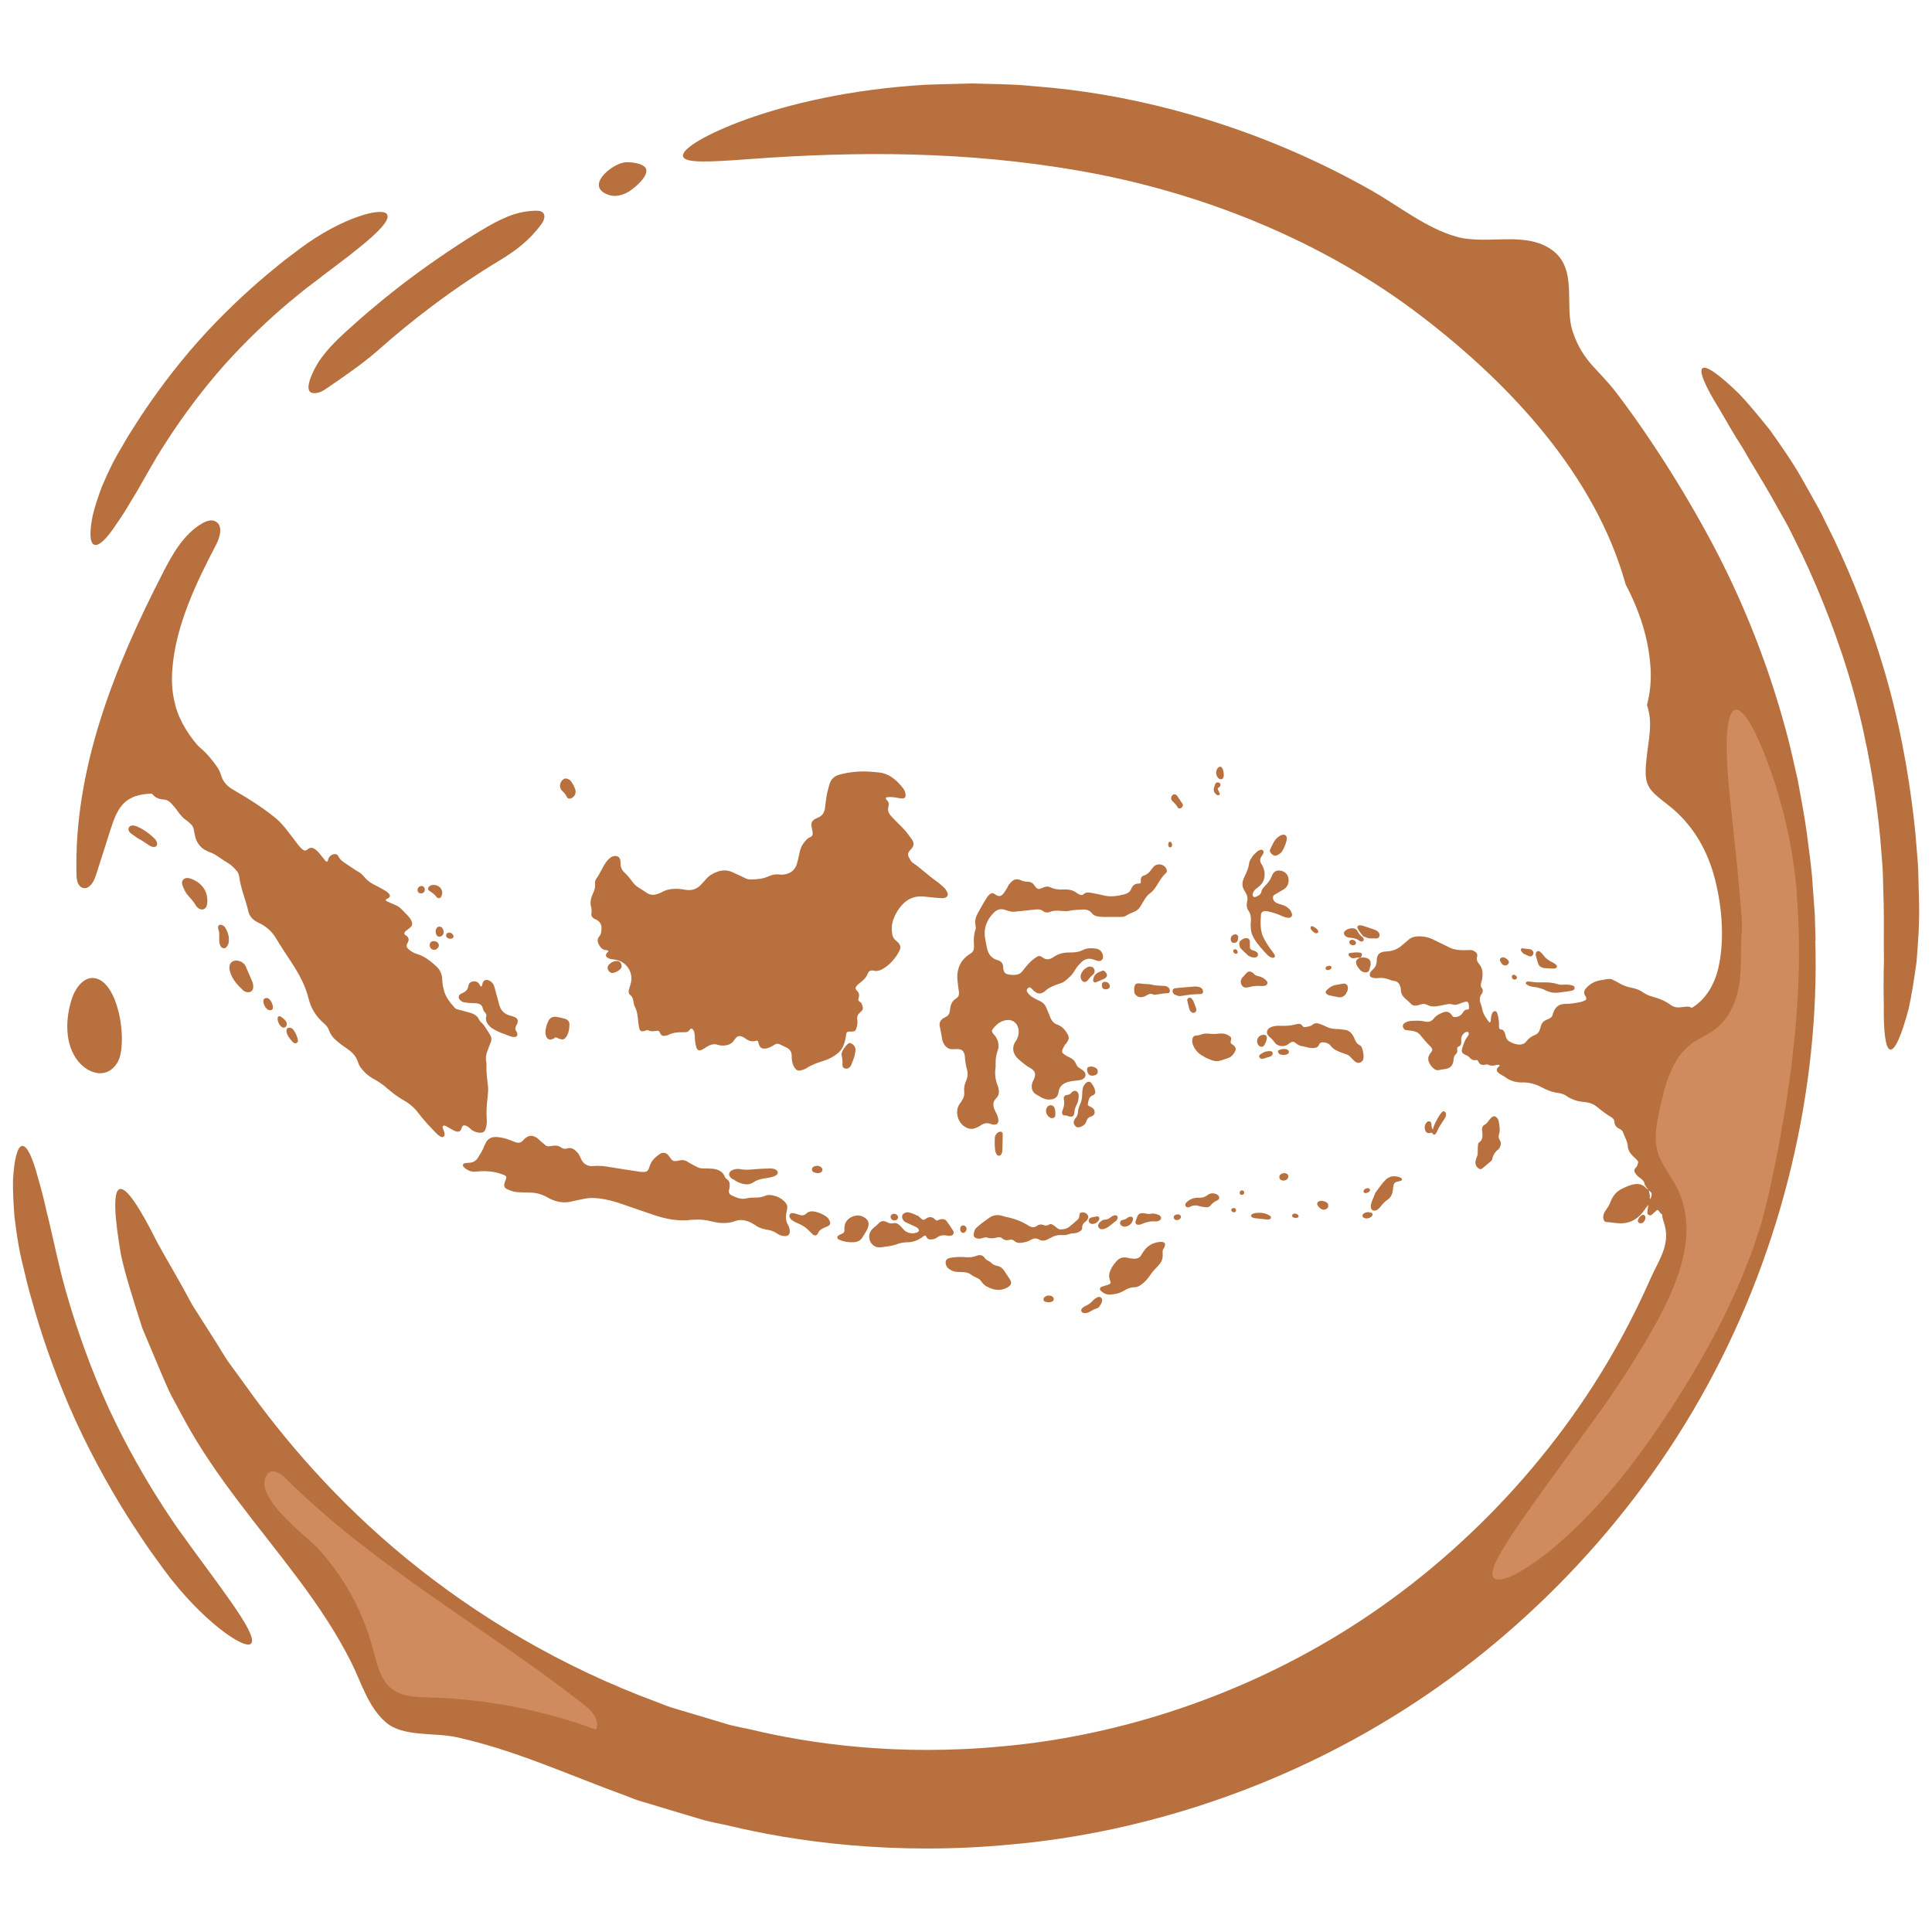 <?xml version="1.0" encoding="UTF-8"?><svg id="Layer_1" xmlns="http://www.w3.org/2000/svg" viewBox="0 0 150 150"><defs><style>.cls-1{fill:#b8703e;}.cls-2{fill:#cf8b5d;}</style></defs><path class="cls-1" d="m47.2,73.82c-.04-.06-.1-.05-.15-.05-.27-.02-.42-.19-.54-.41-.13-.22-.16-.46.02-.66.16-.19.16-.41.17-.63.02-.29-.13-.5-.37-.65-.05-.03-.1-.04-.15-.07-.2-.09-.3-.25-.26-.47.03-.17.01-.33-.03-.49-.1-.35,0-.69.14-1.01.12-.24.2-.48.17-.76-.02-.14.02-.29.1-.4.29-.4.46-.86.74-1.26.09-.13.19-.24.31-.34.11-.09.24-.15.38-.16.22-.02.38.1.43.31.02.09.02.19.02.29,0,.27.1.49.29.67.23.21.42.44.6.69.15.21.32.38.54.51.2.12.4.25.6.39.25.17.52.19.8.1.12-.04.24-.08.35-.14.47-.28.98-.3,1.5-.25.14.01.27.04.41.06.46.07.85-.07,1.17-.42.12-.13.25-.26.36-.4.24-.28.55-.47.9-.59.4-.14.79-.14,1.18.04.33.16.66.3.98.46.13.07.26.1.4.1.49,0,.97-.04,1.43-.25.27-.12.56-.18.86-.13.14.02.28,0,.41-.02.45-.09.75-.34.9-.78.08-.25.14-.51.19-.77.06-.33.16-.65.38-.92.13-.16.26-.33.46-.41.2-.08.23-.22.2-.4-.02-.12-.05-.25-.07-.37-.06-.36,0-.5.33-.68.04-.02.07-.04.11-.05.39-.14.56-.43.6-.82.02-.24.06-.47.09-.7.05-.36.14-.71.24-1.06.12-.41.37-.67.79-.78.86-.23,1.73-.29,2.61-.21.1,0,.19.03.29.03.92.04,1.53.59,2.06,1.27.1.13.15.3.17.46.02.21-.07.31-.29.3-.14,0-.28-.04-.41-.06-.23-.04-.47-.06-.71-.04-.05,0-.12.02-.12.09,0,.04.02.09.04.11.18.14.22.33.16.53-.1.33.04.57.25.79.27.28.54.56.82.83.27.27.49.57.71.87.03.04.06.09.09.14.13.26.1.43-.09.65-.32.34-.33.44-.1.83.06.11.13.21.24.28.64.43,1.18.98,1.81,1.41.21.14.39.32.57.48.13.11.21.26.28.41.07.18,0,.33-.19.39-.12.04-.25.04-.37.03-.39-.04-.78-.06-1.16-.11-.86-.12-1.52.21-2.02.9-.17.24-.31.49-.42.77-.17.41-.2.83-.12,1.27.04.18.11.34.27.46.06.04.11.09.16.14.21.21.25.41.11.68-.31.59-.74,1.08-1.32,1.41-.22.12-.45.17-.68.11-.24-.06-.39.06-.46.25-.11.31-.34.5-.58.69-.08.06-.16.12-.22.19-.16.18-.18.26-.02.43.15.15.2.34.13.54-.05.13-.06.23.09.32.13.07.17.22.21.35.05.14.03.27-.09.38-.03.03-.06.06-.09.08-.18.16-.27.33-.23.59.04.22,0,.44-.07.66-.06.19-.14.25-.33.25-.01,0-.03,0-.04,0-.39,0-.4,0-.45.4-.04.25-.1.49-.2.72-.09.23-.23.4-.42.56-.36.3-.77.5-1.22.63-.42.13-.81.28-1.18.51-.15.1-.32.16-.5.2-.19.04-.32-.02-.43-.18-.12-.16-.19-.34-.22-.54-.02-.14-.04-.28-.03-.42,0-.32-.16-.52-.43-.65-.18-.08-.35-.16-.53-.25-.11-.05-.22-.04-.32.01-.1.06-.19.11-.29.17-.12.07-.25.12-.39.15-.37.06-.53-.05-.62-.42,0-.03,0-.06-.02-.08-.02-.07-.06-.12-.15-.1-.32.11-.6.02-.86-.18-.01,0-.02-.02-.03-.02-.39-.25-.58-.22-.83.16-.16.24-.38.36-.65.4-.21.03-.42.03-.62-.04-.32-.11-.6,0-.87.16-.12.07-.23.16-.36.22-.23.11-.37.04-.44-.2-.07-.23-.1-.46-.11-.7,0-.14-.02-.28-.04-.41-.01-.1-.05-.19-.12-.26-.07-.08-.14-.09-.21-.02-.03.03-.05.07-.08.1-.08.1-.18.13-.3.13-.06,0-.11,0-.17,0-.39,0-.78.02-1.14.21-.06.03-.13.05-.2.06-.23.05-.36,0-.46-.24-.05-.12-.1-.15-.21-.14-.23.03-.47.08-.7-.04-.08-.04-.16.01-.24.04-.3.11-.42,0-.47-.29-.04-.23-.07-.47-.09-.7-.03-.31-.08-.6-.23-.88-.06-.12-.09-.26-.11-.4-.03-.2-.08-.38-.25-.51-.13-.1-.14-.24-.11-.38.04-.15.09-.29.13-.44.29-.89-.31-1.82-1.24-1.93-.17-.02-.33-.03-.48-.11-.22-.12-.24-.23-.09-.43.03-.04.1-.05.1-.12Z"/><path class="cls-1" d="m10.28,57.04c.2.13.4.25.62.35.52.23,1.05.25,1.6.15.14-.02.27-.05.41-.08.21-.04.41-.02.61.08.21.11.44.18.68.12.53-.13.97.08,1.35.4.51.43.94.95,1.32,1.5.15.21.24.44.31.68.14.43.41.75.79.99.42.25.84.5,1.25.75.77.48,1.52.99,2.22,1.57.32.27.59.59.85.92.28.35.54.71.81,1.06.13.17.26.32.43.45.1.07.2.08.31,0,.03-.03.06-.06.1-.08.15-.11.31-.1.47,0,.22.13.37.33.53.53.11.14.22.28.34.42.07.08.16.06.18-.05.03-.17.11-.31.26-.4.24-.14.45-.13.57.11.13.26.34.39.56.54.34.22.66.46,1.01.66.2.11.34.28.49.45.24.28.55.46.88.62.24.12.46.25.69.38.07.04.14.09.2.15.23.21.21.34-.08.48-.04.02-.09.04-.09.07,0,.06.05.1.1.12.2.09.4.19.61.27.22.08.39.21.54.37.14.15.3.29.44.45.12.13.24.27.31.44.09.23.07.36-.12.52-.09.08-.2.15-.3.23-.06.04-.11.09-.12.16-.02.07-.02.13.06.18q.39.21.19.58c-.14.25-.12.36.09.54.17.15.36.26.58.33.6.18,1.09.55,1.54.97.29.27.45.6.46.99.01.28.05.55.12.83.14.56.48.99.86,1.41.08.09.19.11.3.14.29.08.59.15.89.24.3.09.56.23.7.54.03.06.07.13.12.17.31.26.47.62.69.94.15.21.19.42.08.67-.09.22-.17.44-.25.66-.1.27-.15.53-.09.82.02.07.03.14.02.21-.02.54.04,1.08.11,1.62.04.3.01.61-.02.92-.07.57-.11,1.14-.07,1.71.02.24,0,.47-.07.7-.08.29-.22.38-.53.35-.27-.03-.51-.13-.7-.33-.11-.11-.23-.2-.39-.23-.11-.02-.19.01-.23.12-.05.13-.07.28-.21.34-.16.07-.3-.02-.44-.08-.11-.05-.22-.12-.33-.18-.1-.05-.19-.11-.29-.16-.06-.03-.14-.05-.2,0-.06.05-.04.12-.01.19.04.1.08.21.11.31.02.08.03.16,0,.25-.04.09-.15.15-.24.1-.17-.08-.31-.2-.43-.33-.46-.48-.93-.96-1.33-1.5-.3-.41-.67-.73-1.12-.99-.47-.27-.91-.59-1.32-.95-.33-.3-.71-.55-1.1-.76-.34-.18-.61-.43-.85-.72-.14-.16-.25-.34-.31-.54-.14-.45-.43-.77-.81-1.03-.32-.22-.64-.44-.93-.71-.24-.21-.41-.45-.52-.75-.07-.22-.21-.38-.38-.53-.6-.51-1.01-1.15-1.2-1.92-.25-1.04-.76-1.94-1.33-2.82-.41-.63-.83-1.25-1.22-1.9-.33-.55-.79-.93-1.36-1.19-.39-.18-.68-.47-.77-.88-.21-.91-.59-1.77-.71-2.7-.03-.19-.1-.35-.23-.48-.18-.2-.36-.39-.59-.53-.31-.19-.61-.39-.91-.6-.23-.16-.5-.25-.75-.36-.49-.22-.8-.59-.93-1.11-.04-.16-.07-.33-.1-.49-.03-.2-.1-.37-.26-.51-.1-.08-.18-.18-.28-.24-.3-.2-.52-.46-.72-.74-.15-.22-.32-.42-.5-.61-.17-.18-.37-.3-.62-.31-.48-.02-.8-.27-1.04-.66-.32-.53-.75-.96-1.23-1.35-.65-.54-1.17-1.19-1.61-1.9-.1-.15-.17-.32-.22-.5-.16-.62.22-1.05.86-.98.18.02.35.07.51.17.12.07.23.15.35.23Z"/><path class="cls-1" d="m127.97,92.45c.02-.12-.08-.17-.13-.25-.04-.09-.14-.16-.15-.25-.03-.25-.2-.38-.38-.51-.15-.1-.28-.23-.37-.39-.08-.14-.07-.25.04-.37.06-.06.11-.11.14-.2.1-.29.11-.28-.11-.5-.07-.07-.14-.13-.21-.2-.23-.22-.4-.48-.42-.79-.03-.4-.25-.73-.38-1.1-.05-.13-.16-.2-.27-.25-.23-.11-.38-.27-.39-.54,0-.15-.09-.26-.21-.34-.41-.25-.78-.52-1.15-.83-.26-.22-.6-.34-.96-.37-.35-.03-.69-.09-1.01-.25-.11-.06-.23-.1-.33-.18-.21-.15-.44-.24-.69-.27-.48-.06-.91-.23-1.33-.46-.41-.22-.85-.34-1.32-.36-.07,0-.14,0-.21,0-.47,0-.9-.13-1.28-.42-.1-.08-.22-.12-.32-.19-.08-.05-.17-.11-.23-.17-.11-.11-.12-.25-.02-.37.04-.05.1-.09.15-.14,0,0,.01-.03,0-.04-.02-.02-.04-.04-.06-.04-.08,0-.17,0-.25.03-.19.05-.39.06-.57-.03-.08-.04-.16-.03-.24-.01-.24.06-.44,0-.54-.26-.03-.07-.09-.11-.17-.1-.22.05-.38-.05-.51-.2-.09-.1-.19-.15-.31-.2-.27-.11-.34-.26-.25-.53.1-.29.18-.59.37-.84.02-.03.05-.07.07-.1.05-.08.1-.17.04-.27-.04-.07-.21-.06-.31.03-.14.12-.25.27-.25.46,0,.1,0,.19,0,.29,0,.13-.04.25-.18.3-.13.05-.16.14-.13.26.03.15-.02.28-.13.37-.12.1-.13.23-.15.37-.04.52-.26.73-.79.78-.1.01-.19.02-.29.05-.21.06-.38-.02-.53-.16-.12-.12-.22-.25-.29-.41-.11-.22-.09-.43.03-.64.04-.07.1-.13.15-.2.08-.1.08-.2,0-.31-.02-.03-.05-.07-.08-.1-.29-.28-.55-.59-.8-.9-.16-.2-.41-.29-.66-.32-.14-.02-.28-.03-.41-.05-.16-.02-.24-.13-.27-.28-.03-.12.05-.24.21-.32.15-.08.32-.11.48-.12.33-.02.67-.03,1,.05.29.07.52,0,.71-.23.2-.25.47-.39.76-.49.24-.08.44-.03.6.17.07.09.11.21.24.21.2,0,.39-.06.54-.2.04-.04.07-.08.1-.13.09-.16.2-.27.39-.26.06,0,.1-.04.1-.11,0-.04,0-.08,0-.13-.03-.39-.1-.43-.47-.31-.12.04-.24.09-.35.13-.15.05-.3.08-.45.03-.2-.07-.38-.03-.58.01-.2.04-.41.09-.61.12-.25.04-.5.04-.73-.08-.21-.11-.42-.12-.65-.03-.08.03-.16.05-.24.06-.16.02-.31,0-.42-.13-.14-.15-.31-.28-.46-.42-.19-.17-.32-.39-.33-.65,0-.07,0-.14-.02-.21-.08-.25-.19-.46-.49-.5-.14-.01-.27-.06-.4-.11-.28-.11-.56-.15-.86-.11-.17.02-.33,0-.49-.05-.13-.05-.18-.18-.14-.31.04-.11.11-.2.19-.27.23-.19.34-.45.34-.74,0-.45.21-.68.74-.7.47-.02.87-.16,1.22-.48.17-.15.35-.28.51-.43.17-.16.38-.23.6-.25.45-.04.89.03,1.3.23.44.22.87.43,1.31.64.36.17.75.2,1.14.19.14,0,.28-.01.42-.01.11,0,.22.02.32.08.17.1.29.22.23.44-.06.21.01.39.14.54.33.38.32.81.24,1.26-.02.08-.05.16-.07.24-.03.14-.04.27.06.4.11.14.09.3,0,.43-.21.26-.19.54-.07.83.04.1.07.21.09.32.06.4.29.72.52,1.03.02.03.06.07.1.04.03-.02.04-.07.05-.1.01-.11.01-.22.03-.33.02-.09.05-.19.09-.28.04-.09.11-.17.23-.15.1.01.13.1.16.17.07.24.12.49.13.74,0,.1,0,.2,0,.29,0,.1.04.21.16.22.17.01.23.13.29.26.02.04.03.08.04.12.04.21.1.41.29.53.25.16.53.26.83.26.2,0,.38-.07.51-.24.17-.23.39-.39.66-.5.21-.08.34-.23.4-.45.02-.07.05-.13.06-.2.06-.27.22-.44.47-.54.08-.03.15-.07.23-.11.12-.06.2-.15.23-.28.01-.04.02-.08.03-.12.18-.5.46-.72,1-.72.38,0,.75-.06,1.12-.14.12-.03.24-.07.35-.12.11-.05.13-.13.09-.24-.01-.04-.03-.08-.05-.11-.19-.26-.08-.48.11-.67.25-.26.55-.43.89-.52.26-.06.52-.09.78-.13.13-.02.25,0,.36.07.16.08.33.16.48.25.3.18.63.3.97.36.33.06.64.18.92.38.23.16.49.26.76.33.33.1.67.2.97.38.11.06.22.12.32.2.23.19.49.26.78.23.15-.01.3-.03.46-.05.17-.02.34,0,.47.11.16.13.34.17.55.13.24-.04.47,0,.67.16.09.08.2.1.31.11.08,0,.16.04.25.04.26,0,.42.23.42.48,0,.14.02.28.02.42.02,1.85.08,3.7.03,5.56-.02.6-.04,1.2-.06,1.8,0,.22-.01.45,0,.67.05,1.55.01,3.09,0,4.64,0,.74.01,1.48.06,2.21.03.53.04,1.06.05,1.59,0,.1,0,.2,0,.29-.02.24-.22.36-.45.28-.16-.06-.29-.17-.39-.3-.25-.33-.53-.64-.84-.93-.11-.1-.19-.24-.27-.37-.12-.19-.26-.35-.45-.49-.3-.21-.37-.34-.45-.73-.06.04-.12.08-.17.12-.11.1-.24.14-.38.13-.33-.04-.63,0-.94.13-.28.12-.34.09-.54-.2-.05-.08-.11-.08-.17-.03-.12.1-.22.21-.34.31-.06.06-.14.09-.23.06-.11-.04-.15-.13-.14-.23.01-.18.05-.35.08-.58-.23.27-.38.54-.59.76-.43.45-.94.68-1.56.68-.36,0-.72-.08-1.08-.1-.15,0-.23-.1-.26-.23-.05-.2,0-.39.1-.56.07-.12.15-.23.23-.35.11-.16.19-.34.26-.52.17-.42.45-.73.86-.93.25-.12.5-.24.77-.31.42-.11.8-.07,1.11.28.05.06.13.1.2.15.02.12.03.25.07.36.03.11-.05.23.05.33.15-.41.14-.45-.12-.69Z"/><path class="cls-1" d="m82.73,81.04c-.07.13-.16.26-.22.4-.09.21-.06.3.13.43.11.08.23.15.36.21.26.11.45.27.55.54.06.15.17.25.3.33.11.07.22.13.3.22.21.2.16.49-.1.62-.14.07-.29.09-.44.1-.24.02-.47.05-.7.12-.39.11-.67.34-.72.77-.06.45-.35.59-.77.59-.2,0-.38-.07-.56-.16-.13-.07-.26-.16-.4-.23-.29-.17-.38-.42-.35-.74.02-.17.1-.32.17-.47.17-.39.09-.64-.28-.84-.35-.19-.64-.45-.93-.7-.08-.07-.16-.16-.22-.25-.22-.33-.25-.67-.06-1.03.04-.07.09-.14.13-.21.1-.17.16-.36.17-.55.04-.6-.38-1.22-1.23-.92-.32.12-.57.34-.77.61-.11.15-.1.21.02.37.04.06.1.1.14.16.26.36.36.77.2,1.19-.13.35-.16.7-.15,1.07,0,.06,0,.11,0,.17-.08.51-.03,1,.17,1.47.03.06.04.13.05.2.07.27.04.54-.16.74-.32.31-.27.64-.1.99.04.09.08.18.13.26.06.13.1.26.12.4.04.31-.11.45-.41.41-.07-.01-.14-.03-.2-.05-.27-.11-.51-.05-.75.11-.12.09-.27.15-.41.21-.28.12-.55.07-.8-.08-.65-.38-.8-1.32-.43-1.79.05-.07.09-.14.14-.21.16-.22.24-.46.21-.74-.03-.3.03-.59.15-.85.13-.3.15-.59.06-.9-.08-.28-.12-.57-.15-.86,0-.07-.01-.14-.02-.21-.06-.35-.24-.5-.61-.49-.1,0-.19,0-.29.01-.41.02-.64-.22-.79-.56-.02-.05-.04-.1-.05-.16-.06-.36-.12-.71-.2-1.07-.06-.27.07-.49.31-.63.06-.04.12-.06.18-.1.17-.09.27-.23.29-.43.01-.08.03-.16.04-.25.04-.3.16-.56.43-.72.21-.12.27-.31.24-.54-.02-.17-.05-.33-.07-.5-.02-.21-.05-.42-.06-.62,0-.8.33-1.42,1.02-1.84.19-.11.27-.27.28-.47,0-.06,0-.11,0-.17-.03-.42-.02-.83.12-1.24.04-.11.01-.22,0-.33-.07-.33.01-.64.17-.92.19-.35.39-.7.6-1.05.09-.15.18-.31.33-.42.16-.12.22-.13.38-.03.13.08.24.19.42.15.18-.04.27-.18.36-.32.09-.14.19-.28.26-.43.06-.13.15-.23.25-.33.21-.21.44-.27.72-.15.18.08.37.13.57.13.23,0,.39.1.52.29.21.31.3.33.67.16.19-.09.37-.11.56-.02.32.15.67.19,1.02.17.39-.02.75.04,1.06.29.05.04.12.08.18.1.11.04.22.07.31-.02.2-.19.44-.14.67-.1.3.06.6.12.9.19.55.14,1.08.05,1.61-.09.23-.06.43-.17.53-.42.1-.25.27-.41.57-.41.17,0,.19-.03.17-.21-.02-.21.05-.36.25-.42.24-.07.41-.24.55-.43.05-.07.1-.13.15-.2.28-.34.79-.3,1.02.08.08.14.08.28-.03.38-.33.29-.52.68-.76,1.04-.13.2-.28.39-.47.52-.19.14-.31.31-.43.5-.1.17-.2.33-.3.5-.12.21-.3.36-.53.45-.18.07-.36.14-.53.25-.14.1-.31.13-.48.13-.46,0-.92,0-1.38,0-.14,0-.28-.02-.41-.04-.17-.03-.32-.09-.43-.23-.2-.26-.47-.33-.78-.3-.32.02-.64.02-.96.09-.22.05-.44.03-.67.01-.29-.02-.58-.04-.86.08-.19.08-.39.05-.55-.07-.17-.13-.35-.14-.55-.12-.54.06-1.08.12-1.62.17-.15.02-.31,0-.45-.04-.11-.03-.21-.06-.32-.1-.36-.12-.65-.02-.9.25-.56.58-.79,1.26-.63,2.07.05.22.08.44.13.66.1.45.34.79.81.92.29.08.45.26.45.58,0,.06,0,.11.02.17.04.2.14.32.35.36.21.04.41.06.62.03.21-.03.38-.11.52-.3.26-.35.53-.68.88-.94.08-.06.16-.12.24-.17.1-.06.21-.06.32,0,.02.01.05.02.07.04.29.25.59.2.88,0,.39-.28.84-.37,1.31-.36.34,0,.66-.03.97-.19.32-.16.67-.16,1.02-.11.32.04.55.31.55.64,0,.22-.16.36-.39.32-.09-.02-.19-.05-.28-.09-.37-.14-.69-.12-1,.18-.2.2-.39.39-.52.64-.2.36-.51.62-.83.87-.12.09-.27.13-.42.18-.39.13-.76.27-1.06.56-.05.05-.11.08-.17.11-.19.1-.37.1-.55-.02-.13-.08-.24-.18-.34-.3-.06-.07-.13-.11-.22-.06-.1.06-.17.19-.13.28.02.06.06.12.11.18.16.2.38.33.6.44.1.05.2.09.3.14.25.12.42.31.52.57.08.22.19.43.27.66.1.29.27.5.58.61.31.11.54.34.71.62.21.33.21.47-.01.79-.02.03-.05.07-.07.1,0,0,0,0-.01,0Z"/><path class="cls-1" d="m41.73,88.37c.05.05.15.15.26.24.11.1.23.2.35.3.1.08.22.11.35.08.11-.02.22-.03.33-.04.2-.02.39.02.55.14.13.1.28.13.44.08.39-.13.63.1.86.36.06.07.1.17.15.25.03.05.05.1.07.15.19.45.52.65,1.02.6.47-.05.94.03,1.41.11.73.12,1.46.23,2.19.34.04,0,.08.01.12.01.34,0,.47.02.6-.42.13-.44.44-.74.81-.98.25-.17.54-.08.71.18.27.4.33.43.78.33.25-.06.46-.03.67.11.23.15.48.27.73.4.16.09.34.11.53.11.22,0,.45,0,.67.02.42.05.78.2.95.63.03.08.08.14.16.19.21.13.23.34.21.55,0,.11-.04.22-.06.33-.02.15.04.28.18.35.38.18.75.36,1.2.25.23-.06.47-.06.71-.06.25,0,.5-.04.73-.14.18-.08.35-.07.53-.04.4.07.74.24,1.01.53.13.14.2.3.17.49-.02.12-.04.25-.07.37-.06.31-.04.61.12.89.09.16.15.33.15.52,0,.26-.14.38-.4.37-.21,0-.41-.08-.59-.2-.26-.18-.54-.27-.85-.31-.32-.05-.62-.17-.88-.36-.16-.11-.33-.2-.52-.27-.33-.12-.66-.15-.98-.03-.63.23-1.26.18-1.89.02-.44-.11-.88-.16-1.32-.12-.11,0-.22,0-.33.02-.93.1-1.83-.07-2.71-.36-.85-.28-1.68-.58-2.53-.87-.61-.21-1.22-.38-1.86-.45-.36-.04-.72-.05-1.08.03-.31.07-.63.12-.94.2-.61.16-1.19.07-1.74-.2-.05-.02-.1-.05-.15-.08-.45-.26-.94-.41-1.47-.4-.29,0-.58-.02-.88-.03-.3-.01-.57-.11-.84-.24-.18-.09-.24-.22-.2-.41.02-.12.08-.24.12-.35.06-.17.03-.27-.14-.33-.29-.11-.58-.21-.88-.25-.42-.06-.83-.07-1.25-.02-.35.05-.66-.05-.93-.28-.04-.04-.08-.08-.11-.12-.06-.08-.02-.22.08-.24.11-.02.22-.04.33-.04.33,0,.58-.14.75-.43.16-.28.35-.53.45-.84.02-.08.08-.15.11-.22.17-.41.5-.54.91-.51.38.03.74.13,1.09.27.13.05.26.11.39.15.19.05.36.02.5-.13.06-.06.12-.12.18-.18.3-.26.59-.28.96-.02Z"/><path class="cls-1" d="m97.17,66.6c.1-.19.26-.32.41-.46.08-.08.18-.13.29-.16.07-.01.14-.01.19.05.05.06.05.13.03.2-.04.09-.08.18-.14.25-.15.21-.14.42,0,.62.13.2.21.42.23.66.04.45-.11.82-.47,1.1-.07.05-.14.1-.2.15-.11.1-.21.23-.25.38-.02.08-.01.17.06.23.06.05.13.03.2,0,.2-.08.38-.17.42-.41.03-.19.17-.31.3-.45.2-.21.38-.43.49-.72.14-.39.39-.51.75-.43.35.08.56.35.57.72,0,.32-.12.56-.4.73-.23.13-.45.27-.68.4-.16.09-.17.25-.1.4.06.14.17.22.3.27.13.05.26.09.4.13.18.05.33.14.47.26.1.08.17.18.22.3.05.12.1.24,0,.35-.08.1-.2.1-.31.08-.14-.02-.27-.06-.4-.12-.31-.15-.65-.26-.98-.34-.09-.02-.19-.05-.29-.05-.21-.02-.37.08-.38.29-.04.64-.08,1.28.25,1.87.18.33.38.65.61.94.08.1.15.2.21.31.06.11-.03.23-.16.21-.05,0-.11-.02-.16-.04-.08-.05-.17-.1-.24-.17-.39-.42-.79-.83-1.07-1.33-.15-.26-.23-.53-.23-.83,0-.11-.02-.22,0-.33.03-.35.02-.68-.2-.99-.14-.19-.13-.46-.08-.69.06-.27,0-.49-.14-.71-.01-.02-.02-.05-.04-.07-.26-.36-.22-.75-.04-1.11.17-.34.32-.68.37-1.05.02-.17.1-.32.21-.45Z"/><path class="cls-1" d="m99.05,81.03s-.07-.07-.11-.13c-.12-.16-.25-.29-.4-.42-.28-.24-.21-.59.13-.73.22-.09.46-.12.7-.11.44.02.86,0,1.28-.12.19-.05.36-.05.48.14.05.08.13.1.22.08.19-.04.39-.04.55-.18.15-.13.33-.14.51-.08.17.06.34.12.5.2.25.14.52.2.8.21.22,0,.44.03.67.06.3.03.52.19.66.45.05.08.1.17.13.26.08.2.17.38.38.48.09.04.16.12.19.21.09.27.15.54.12.82-.03.28-.39.47-.64.26-.13-.11-.25-.22-.36-.35-.11-.12-.23-.2-.38-.24-.13-.04-.26-.09-.39-.14-.3-.11-.59-.25-.79-.52-.12-.16-.31-.23-.51-.25-.16-.02-.31,0-.38.18-.08.2-.25.25-.44.26-.14,0-.28,0-.41-.04-.17-.05-.35-.09-.53-.12-.14-.03-.26-.09-.37-.18-.24-.19-.31-.19-.55-.03-.02.02-.04.04-.06.05-.31.23-.65.23-1,0Z"/><path class="cls-1" d="m81.97,95.26c.11.09.21.19.36.19.24,0,.48-.04.67-.19.23-.18.45-.37.67-.57.11-.1.13-.24.14-.38,0-.12.09-.17.2-.18.18-.03.41.1.47.27.02.07.03.14-.01.2-.05.08-.09.18-.17.23-.18.13-.3.28-.28.52,0,.09-.05.16-.12.21-.15.1-.31.19-.5.19-.14,0-.28.02-.41.07-.17.07-.35.08-.53.07-.3-.02-.58.04-.84.19-.07.04-.15.07-.22.11-.26.15-.52.19-.79.02-.19-.11-.38-.06-.55.04-.24.15-.51.21-.79.24-.19.02-.36,0-.5-.13-.11-.11-.25-.14-.39-.1-.22.06-.41.03-.58-.12-.1-.09-.22-.1-.35-.07-.27.07-.54.11-.82.01-.12-.04-.25.02-.37.05-.14.04-.27.06-.41.02-.16-.04-.26-.13-.25-.29.02-.21.05-.4.23-.56.31-.28.65-.52.99-.76.3-.21.64-.25,1-.14.08.02.16.05.24.07.63.12,1.23.33,1.78.68.23.15.45.19.69.01.14-.1.31-.12.48-.05.15.06.29.06.43-.03.1-.07.21-.05.31.02.08.05.16.11.24.16Z"/><path class="cls-1" d="m90.09,98.07c-.12.14-.26.31-.42.47-.15.15-.27.31-.39.49-.17.26-.38.48-.62.67-.17.13-.34.24-.56.24-.3,0-.57.1-.82.26-.35.22-.74.3-1.15.31-.27,0-.48-.12-.67-.3-.1-.1-.07-.25.06-.3.15-.06.32-.1.48-.15.22-.07.27-.13.19-.33-.16-.38-.05-.71.14-1.03.09-.16.2-.3.32-.44.23-.29.53-.39.89-.31.09.02.19.05.29.06.14.02.28.03.41,0,.14-.03.26-.09.34-.22.07-.12.14-.24.22-.35.3-.44.73-.67,1.26-.72.04,0,.08,0,.12,0,.26.02.34.14.23.39-.02.04-.03.08-.06.11-.09.12-.09.25-.08.4.02.32-.03.52-.18.75Z"/><path class="cls-1" d="m71.25,94.37c.08.08.19.17.29.26.09.08.19.11.3.02.28-.22.54-.2.78.05.07.07.14.07.22.03.06-.03.13-.06.19-.07.19-.03.37,0,.48.17.17.24.34.47.49.72.12.2,0,.39-.25.4-.1,0-.19-.01-.29-.03-.24-.04-.47-.01-.68.14-.16.11-.34.19-.55.17-.13,0-.23-.05-.3-.19-.06-.13-.11-.14-.21-.07-.05.03-.09.07-.13.1-.33.22-.68.37-1.09.38-.31,0-.61.05-.9.16-.38.14-.79.17-1.19.23-.34.05-.63-.09-.81-.39-.17-.29-.15-.68.05-.94.08-.1.17-.18.27-.26.1-.08.19-.15.28-.25.17-.2.39-.25.64-.12.17.08.32.14.51.09.24-.06.43.08.59.25.09.09.16.19.25.28.28.27.74.33,1.08.15.08-.04.1-.13.05-.21-.07-.11-.18-.17-.29-.22-.22-.1-.43-.19-.65-.29-.16-.07-.28-.18-.33-.36-.04-.15,0-.28.13-.36.11-.07.23-.11.36-.08.23.05.45.13.68.26Z"/><path class="cls-1" d="m38.22,79.85c-.06-.05-.17-.13-.26-.23-.17-.19-.28-.42-.21-.69.03-.12,0-.22-.08-.3-.1-.1-.16-.22-.19-.36-.05-.23-.23-.34-.45-.37-.19-.02-.39-.02-.58-.03-.14-.01-.28-.03-.41-.05-.14-.02-.26-.1-.35-.21-.12-.15-.1-.32.06-.43.03-.02.07-.04.11-.06.28-.11.47-.28.51-.6.03-.18.16-.29.34-.32.19-.03.36.01.48.18.04.06.07.12.11.18.01.02.04.04.06.03.02,0,.05-.03.06-.05.02-.08.03-.17.06-.24.09-.21.26-.27.48-.18.2.09.34.24.41.45.06.19.1.38.15.56.08.29.17.59.24.88.12.46.42.74.88.85.12.03.24.07.35.12.2.1.25.24.18.45-.01.04-.03.08-.05.12-.12.19-.16.38,0,.57.02.02.02.05.03.08.06.18-.02.31-.21.31-.08,0-.17,0-.25-.03-.48-.19-.98-.32-1.47-.64Z"/><path class="cls-1" d="m76.64,99.91c-.21-.13-.35-.26-.46-.43-.08-.12-.18-.2-.32-.26-.15-.06-.31-.14-.44-.24-.19-.15-.39-.2-.62-.21-.17,0-.33-.02-.5-.02-.25-.01-.46-.11-.65-.26-.11-.08-.17-.18-.21-.31-.07-.26.02-.45.29-.51.23-.05.47-.07.7-.08.19,0,.39,0,.58.02.27.02.53,0,.78-.1.27-.11.52-.09.69.19.05.09.14.13.23.18.07.04.16.07.21.13.15.16.32.24.54.28.22.04.39.2.52.39.13.2.26.4.39.59.18.25.22.49-.19.71-.43.22-.89.21-1.33.02-.09-.04-.17-.09-.22-.12Z"/><path class="cls-1" d="m93.38,81.99c-.32-.19-.56-.43-.71-.76-.09-.18-.14-.36-.09-.57.03-.14.1-.24.24-.25.2,0,.38-.08.57-.13.14-.04.28-.04.41-.03.28.03.55.04.83,0,.27-.03.53,0,.77.15.18.11.23.19.16.41-.04.14,0,.21.1.27.05.03.1.06.14.1.14.13.18.29.09.45-.12.23-.27.42-.52.51-.2.07-.39.14-.59.2-.25.08-.5.05-.74-.04-.23-.09-.47-.18-.66-.33Z"/><path class="cls-1" d="m116.36,89.22c-.26.17-.45.46-.52.83,0,.02-.03.05-.05.07-.23.2-.46.4-.7.59-.11.09-.24.07-.34-.03-.16-.14-.22-.32-.19-.53.02-.11.06-.22.1-.32.06-.13.08-.26.07-.4,0-.17,0-.33.02-.5,0-.08.03-.19.09-.23.31-.23.27-.55.24-.87,0-.04-.02-.08-.02-.12,0-.15.04-.29.17-.36.16-.09.28-.22.38-.38.06-.09.15-.17.23-.24.12-.1.27-.07.37.04.07.07.12.16.14.25.07.36.14.71.03,1.07-.05.16-.03.28.06.43.14.22.11.4-.07.68Z"/><path class="cls-1" d="m67.09,95.86s-.07.09-.09.14c-.16.33-.44.44-.79.45-.37.01-.72-.05-1.06-.2-.18-.08-.19-.25-.02-.35.08-.05.18-.08.26-.12.11-.05.18-.13.17-.26,0-.07,0-.14,0-.21.02-.4.24-.68.59-.84.36-.16.71-.13,1.03.1.23.16.3.39.23.66-.02.07-.04.13-.07.2-.08.15-.16.29-.25.44,0,0,0,0,0,0Z"/><path class="cls-1" d="m63.08,95.81c-.05-.05-.14-.12-.21-.2-.26-.28-.56-.49-.92-.63-.14-.05-.28-.13-.41-.21-.07-.04-.13-.11-.18-.17-.07-.09-.1-.21-.04-.31.06-.11.19-.12.3-.1.14.03.27.07.4.12.21.07.41.08.58-.09.2-.19.44-.2.7-.14.29.07.56.17.8.34.12.08.22.17.28.3.14.28.1.39-.19.52-.11.05-.24.09-.34.15-.14.08-.27.17-.34.35-.08.2-.23.23-.44.09Z"/><path class="cls-1" d="m56.94,91.58s-.13-.07-.19-.13c-.22-.2-.17-.48.1-.6.2-.09.4-.12.61-.08.4.08.8.04,1.21,0,.37-.03.75-.04,1.13-.05.15,0,.3.02.44.1.19.12.2.31.01.43-.1.07-.23.11-.34.14-.2.05-.41.08-.61.11-.29.05-.56.12-.81.3-.29.2-.64.18-.96.07-.2-.07-.39-.15-.57-.3Z"/><path class="cls-1" d="m84.69,85.94c.14.07.26.16.29.33.03.15-.01.28-.15.36-.05.03-.1.05-.15.07-.17.05-.28.16-.33.34-.06.23-.24.37-.45.45-.18.07-.33.04-.42-.07-.12-.14-.16-.29-.07-.46.03-.06.07-.12.11-.17.1-.12.16-.26.17-.42.01-.23.08-.44.17-.64.11-.23.15-.48.16-.73,0-.14.01-.28.03-.42.03-.22.13-.39.3-.53.12-.09.28-.09.37.03.14.17.26.36.3.59.04.19,0,.3-.18.37-.33.13-.32.42-.38.68-.01.06.02.11.07.14.05.03.1.05.15.08Z"/><path class="cls-1" d="m15.35,68.49c.49.34.76.85.75,1.49,0,.12-.02.25-.06.37-.09.25-.35.33-.58.2-.11-.06-.2-.15-.26-.26-.17-.27-.37-.52-.59-.75-.21-.23-.33-.51-.44-.8-.15-.39.15-.64.5-.56.24.05.44.16.69.31Z"/><path class="cls-1" d="m18.81,74.73c.14.08.23.2.29.35.15.36.31.71.46,1.07.07.15.11.32.1.49,0,.27-.21.44-.47.39-.11-.02-.22-.05-.3-.13-.42-.39-.81-.8-1-1.36-.05-.15-.09-.29-.08-.45.01-.33.25-.54.58-.51.15.01.3.06.43.15Z"/><path class="cls-1" d="m44.04,80.39c-.21.32-.31.36-.58.27-.07-.02-.13-.05-.19-.08-.08-.05-.16-.05-.23.02,0,0-.02.02-.03.02-.29.18-.54.1-.63-.23-.03-.1-.04-.22-.03-.33.02-.27.1-.52.21-.76.13-.28.34-.39.64-.35.22.03.44.09.65.14.23.06.37.23.36.46,0,.32-.06.64-.18.83Z"/><path class="cls-1" d="m108.78,91.45c.05.06.09.1.06.16-.01.03-.06.06-.09.07-.53.12-.54.11-.6.67-.04.33-.14.62-.44.81-.21.14-.38.33-.53.53-.09.11-.19.21-.32.27-.24.1-.43-.02-.43-.28,0-.13.03-.25.07-.37.08-.21.16-.41.25-.62.01-.03.02-.05.03-.08.26-.34.49-.71.8-1.01.28-.28.66-.34,1.05-.21.05.02.1.04.14.06Z"/><path class="cls-1" d="m88.31,77.35c-.14-.09-.22-.18-.24-.32,0-.1-.02-.19-.01-.29.03-.34.14-.43.49-.38.18.02.36.04.54.05.08,0,.17,0,.25.02.32.09.66.1.99.11.07,0,.14,0,.21.03.14.04.24.13.28.28.03.12-.02.26-.13.26-.35,0-.68.09-1.02.12-.05,0-.11,0-.16-.03-.17-.08-.32-.03-.47.07-.11.07-.22.12-.35.14-.14.02-.28.01-.37-.05Z"/><path class="cls-1" d="m118.54,76.45s-.04-.03-.06-.06c-.04-.05,0-.15.06-.17.11-.03.22-.01.33,0,.3.06.61.06.91.05.4-.01.81.02,1.19.15.15.05.3.04.45.03.22-.02.44,0,.66.06.12.03.18.11.17.2,0,.09-.06.15-.14.18-.08.03-.16.05-.24.06-.27.04-.55.07-.83.11-.36.05-.69,0-1.01-.16-.29-.14-.59-.23-.91-.27-.19-.02-.39-.05-.58-.2Z"/><path class="cls-1" d="m83.6,84.74c.11.08.16.21.15.35-.01.24-.04.48-.16.68-.11.2-.16.41-.18.63-.03.26-.14.34-.39.28-.12-.03-.23-.09-.36-.08-.17,0-.21-.13-.2-.25,0-.04.01-.08.03-.12.11-.27.17-.54.11-.85-.05-.24.05-.35.31-.38.14-.02.22-.09.3-.19.11-.12.26-.15.39-.08Z"/><path class="cls-1" d="m96.49,75.87c.08-.09.18-.21.28-.32.14-.14.27-.16.45-.05.05.03.1.06.13.1.09.13.22.16.35.19.24.05.44.16.61.33.07.07.12.16.08.26-.04.1-.12.15-.22.16-.08.01-.17.02-.25.01-.32-.02-.64,0-.95.09-.03,0-.05.01-.08.02-.17.03-.34.03-.45-.13-.13-.17-.14-.36-.04-.55.02-.04.05-.07.09-.13Z"/><path class="cls-1" d="m94.47,92.72c.06.05.08.07.1.08.13.12.12.31-.03.38-.22.1-.41.22-.56.42-.09.12-.23.15-.38.13-.16-.02-.33-.04-.49-.09-.24-.08-.46-.07-.69.04-.04.02-.08.04-.11.05-.1.02-.2.02-.26-.08-.05-.1-.03-.19.04-.27.17-.19.39-.31.64-.36.09-.02.19-.03.29-.03.27.02.51-.03.74-.21.22-.18.49-.15.71-.05Z"/><path class="cls-1" d="m10.87,65.19c-.21-.14-.42-.27-.62-.42-.09-.06-.18-.13-.23-.23-.12-.21,0-.43.24-.45.13,0,.25.02.36.07.37.15.68.36.99.6.13.1.25.22.37.33.11.11.2.23.22.39.02.17-.1.3-.28.28-.13-.01-.24-.06-.35-.13-.23-.15-.46-.31-.69-.46,0,0,0,0,0,0Z"/><path class="cls-1" d="m65.57,81.36s.05-.1.09-.14c.12-.11.23-.31.41-.22.18.09.34.24.35.48,0,.1-.01.19-.03.29-.05.32-.18.61-.3.91-.03.07-.08.15-.14.2-.11.1-.25.12-.39.06-.12-.05-.16-.16-.15-.28.01-.24-.01-.46-.06-.7-.05-.23.09-.43.21-.61Z"/><path class="cls-1" d="m99.59,66.03c-.11.17-.25.3-.44.37-.16.07-.3.02-.42-.1-.11-.1-.18-.24-.11-.37.18-.34.3-.72.63-.96.1-.07.21-.14.34-.16.19-.03.32.09.32.28,0,.21-.18.72-.33.93Z"/><path class="cls-1" d="m104.52,77.13c-.15.23-.35.34-.61.29-.23-.04-.46-.09-.69-.14-.07-.01-.13-.05-.19-.09-.13-.08-.14-.2-.03-.31.22-.22.47-.39.79-.42.16-.02.32-.07.49-.09.23-.03.37.11.37.34,0,.15-.04.28-.14.41Z"/><path class="cls-1" d="m93.41,77.06c-.06.08-.13.12-.2.12-.51,0-1.02.06-1.53.15-.15.03-.3-.04-.44-.09-.11-.04-.17-.14-.2-.25-.03-.11.05-.23.16-.26.05-.01.11-.01.16-.02.43-.04.86-.07,1.28-.11.17-.02.33-.01.49.04.14.04.24.14.27.29.01.05,0,.11,0,.13Z"/><path class="cls-1" d="m44.21,60.53s.08.06.12.12c.14.21.27.42.34.67.08.29-.08.58-.36.67-.12.04-.24.01-.29-.1-.09-.21-.24-.36-.4-.52-.25-.24-.15-.73.16-.89.14-.07.27-.04.42.06Z"/><path class="cls-1" d="m88.33,94.38c.09-.13.18-.19.3-.19.1,0,.2,0,.29.02.15.04.3.06.45.02.18-.04.36.02.53.07.08.02.15.07.2.14.07.09.06.22-.04.29-.11.08-.22.11-.35.1-.37-.03-.72.05-1.05.2-.1.04-.21.07-.32.06-.12-.01-.21-.12-.18-.24.05-.17.12-.34.17-.47Z"/><path class="cls-1" d="m111.24,87.7c.11-.43.32-.78.53-1.12.06-.09.13-.18.21-.26.08-.08.23-.03.27.09.03.08.02.17,0,.25-.03.08-.07.15-.11.22-.2.32-.43.62-.57.97-.03.08-.08.15-.14.21-.06.06-.14.05-.18-.02-.05-.1-.09-.12-.21-.08-.19.06-.32-.03-.39-.21-.07-.23-.04-.44.13-.62.06-.06.14-.1.23-.06.07.03.11.09.12.16.02.14,0,.3.11.47Z"/><path class="cls-1" d="m96.94,74.22c-.19-.18-.39-.36-.59-.56-.05-.05-.08-.11-.1-.18-.06-.17-.06-.34.08-.46.15-.13.33-.22.53-.17.12.03.18.13.18.25,0,.14,0,.28,0,.42,0,.13.06.21.19.25.12.04.24.07.34.15.07.06.11.13.1.22-.02.11-.09.17-.19.19-.19.04-.36-.02-.53-.12Z"/><path class="cls-1" d="m105.87,72.72c-.18-.21-.36-.42-.48-.67-.04-.09.05-.21.15-.21.08,0,.17,0,.25.03.32.1.63.21.95.32.12.04.23.11.3.21.07.1.1.2.05.31-.05.12-.15.16-.27.15-.23-.02-.47.04-.7-.06-.08-.03-.15-.06-.24-.09Z"/><path class="cls-1" d="m119.67,75.1c-.13-.08-.2-.16-.24-.27-.07-.21-.13-.42-.19-.64-.01-.05-.01-.11,0-.16.03-.18.2-.25.34-.13.09.08.19.17.26.27.16.24.39.39.64.52.12.06.25.12.35.23.09.09.05.23-.07.26-.04.01-.08.02-.12.02-.25,0-.5-.02-.75-.04-.08,0-.16-.05-.2-.06Z"/><path class="cls-1" d="m17.34,71.86s.1.09.14.15c.21.34.33.7.28,1.11-.01.14-.07.27-.15.38-.14.18-.36.16-.48-.04-.07-.12-.1-.26-.11-.4,0-.12,0-.25,0-.37.01-.17,0-.33-.05-.49-.03-.06-.04-.13-.04-.2-.01-.14.11-.23.25-.19.05.01.1.04.16.06Z"/><path class="cls-1" d="m105.64,74.35c.11,0,.22-.02.33,0,.35.04.51.27.43.61-.02.09-.05.19-.07.28-.05.2-.17.28-.36.25-.14-.02-.27-.06-.37-.18-.08-.1-.16-.19-.22-.3-.07-.12-.13-.25-.08-.4.04-.13.15-.19.27-.24.03,0,.05-.01.08-.02Z"/><path class="cls-1" d="m85.41,101.36c-.06.1-.13.19-.25.22-.2.06-.38.16-.56.27-.12.07-.26.1-.4.1-.1,0-.2-.04-.24-.14-.04-.1,0-.19.08-.26.06-.06.13-.11.2-.14.25-.1.46-.26.64-.46.08-.09.19-.16.3-.22.09-.05.19-.06.28,0,.1.07.12.18.1.3-.02.13-.1.23-.15.33Z"/><path class="cls-1" d="m77.34,88.07c.06-.09.13-.15.23-.19.14-.05.26,0,.28.15,0,.01,0,.03,0,.04,0,.43-.02.86-.03,1.28,0,.08-.03.16-.07.24-.03.08-.09.14-.19.14-.09,0-.16-.06-.2-.13-.04-.09-.08-.18-.09-.27-.05-.33-.05-.66-.03-.99,0-.1.04-.19.09-.26Z"/><path class="cls-1" d="m104.49,72.7c-.18-.13-.19-.33-.04-.44.17-.14.36-.2.58-.19.16,0,.3.08.37.23.1.19.22.35.4.47.03.02.05.06.07.1.05.1-.04.25-.15.23-.07,0-.14-.03-.19-.07-.2-.15-.42-.2-.66-.22-.14-.01-.28-.04-.37-.1Z"/><path class="cls-1" d="m86.69,94.76c-.29.19-.56.5-.94.65-.06.02-.14.03-.2.03-.11,0-.22-.06-.27-.17-.05-.11-.02-.22.06-.31.11-.13.24-.25.41-.26.2-.01.37-.08.52-.22.07-.06.17-.09.26-.12.08-.03.17,0,.22.08.04.06.04.13,0,.2-.01.03-.03.05-.06.12Z"/><path class="cls-1" d="m84.04,75.42c.09-.13.23-.24.39-.33.18-.09.39-.05.49.09.11.16.09.38-.08.51-.15.12-.27.27-.39.42-.16.21-.42.16-.51-.09-.08-.21-.05-.38.11-.6Z"/><path class="cls-1" d="m47.28,74.89c.15-.15.33-.26.55-.28.2-.02.33.06.4.23.07.17.03.33-.12.45-.13.1-.28.18-.44.23-.17.06-.32,0-.43-.17-.1-.15-.08-.33.04-.46Z"/><path class="cls-1" d="m34.25,69.63c-.07.12-.2.14-.32.05-.01,0-.02-.01-.03-.03-.15-.2-.34-.35-.56-.48-.15-.09-.13-.28.02-.38.23-.15.58-.1.8.11.2.2.23.49.09.72Z"/><path class="cls-1" d="m22.76,80.94c-.18-.21-.41-.44-.5-.76-.05-.18,0-.33.1-.37.13-.05.31,0,.41.13.16.21.27.45.34.71.01.04.02.08.02.12,0,.09-.02.17-.1.21-.08.05-.16.02-.27-.05Z"/><path class="cls-1" d="m85.74,75.39c.27.2.27.46.01.59-.22.11-.45.2-.68.29-.09.04-.2-.05-.2-.15,0-.2.08-.37.23-.51.14-.12.32-.16.48-.24.06-.03.13,0,.16.02Z"/><path class="cls-1" d="m98.57,94.37s.04.03.06.05c.08.07.05.21-.05.24-.07.02-.14.02-.2.02-.32-.03-.63-.06-.95-.1-.05,0-.11-.02-.16-.04-.06-.03-.13-.06-.13-.14,0-.1.07-.14.15-.17.38-.14.97-.07,1.28.15Z"/><path class="cls-1" d="m81.49,86.75c-.28-.18-.36-.55-.19-.79.06-.1.16-.15.28-.15.14,0,.24.08.29.2.07.2.08.41.06.61-.01.13-.14.21-.28.19-.07-.01-.13-.04-.16-.05Z"/><path class="cls-1" d="m92.84,78.54c-.07.11-.22.12-.32.06-.08-.06-.14-.14-.17-.23-.07-.23-.12-.46-.17-.69-.02-.09.02-.17.11-.2.08-.04.17-.02.23.05.04.05.09.11.12.17.08.18.15.36.21.54.04.11.04.22,0,.3Z"/><path class="cls-1" d="m91.35,61.73c.14.2.31.45.47.7.05.09,0,.19-.07.27-.09.09-.27.09-.32-.02-.09-.2-.25-.32-.39-.47-.16-.16-.15-.34,0-.48.08-.08.18-.09.31,0Z"/><path class="cls-1" d="m98.15,81.16c-.1.16-.36.16-.49-.08-.09-.17-.08-.35.02-.51.11-.17.27-.23.46-.23.13,0,.23.12.22.25-.01.18-.08.35-.21.57Z"/><path class="cls-1" d="m87.83,94.98c-.11.14-.28.24-.5.26-.12,0-.22-.04-.3-.12-.13-.14-.07-.36.11-.4.16-.03.29-.06.41-.18.04-.04.12-.06.19-.07.15-.03.25.06.22.21-.02.12-.05.19-.13.3Z"/><path class="cls-1" d="m20.48,77.59c.06-.1.22-.14.34-.08.21.1.42.55.36.79-.03.11-.18.17-.31.12-.25-.09-.46-.49-.42-.75,0-.03.02-.05.03-.07Z"/><path class="cls-1" d="m84.61,83.48c-.14-.08-.24-.34-.2-.52.01-.06.05-.1.1-.12.21-.07.41-.03.59.09.09.06.15.17.13.29,0,.05-.02.11-.05.15-.11.14-.43.19-.58.1Z"/><path class="cls-1" d="m94.82,59.56s.03.02.04.03c.13.14.2.6.12.78-.05.12-.2.17-.31.1-.3-.18-.34-.66-.07-.89.07-.06.15-.07.22-.03Z"/><path class="cls-1" d="m102.53,93.84c-.06-.06-.14-.12-.19-.2-.15-.2-.06-.38.19-.4.13-.01.25.01.36.06.2.07.28.24.22.42-.05.14-.25.23-.41.19-.05-.01-.1-.04-.16-.07Z"/><path class="cls-1" d="m21.87,78.97c.14.11.26.21.34.34.06.1.07.21.03.32-.05.14-.21.2-.34.12-.21-.12-.39-.51-.34-.75.02-.08.11-.13.19-.09.05.02.1.05.12.07Z"/><path class="cls-1" d="m105.64,74.35s-.05.02-.08.02c-.14-.06-.27,0-.41.02-.19.04-.32-.06-.43-.2-.05-.07-.01-.19.07-.2.26-.03.52-.07.78-.03.19.02.22.14.11.33-.01.02-.03.04-.05.06Z"/><path class="cls-1" d="m118.27,74.03s-.07-.07-.11-.12c-.05-.06-.11-.14-.07-.22.04-.09.13-.07.22-.05.14.02.27.04.41.05.1,0,.19.04.26.11.09.09.11.22.03.34-.06.1-.17.15-.29.1-.15-.06-.3-.14-.46-.21Z"/><path class="cls-1" d="m98.78,81.9c-.04.06-.09.11-.16.13-.18.06-.37.12-.55.17-.07.02-.14.01-.2-.02-.11-.05-.15-.2-.06-.28.25-.21.54-.33.88-.28.11.02.16.17.09.27Z"/><path class="cls-1" d="m34.37,72.59c-.07.1-.18.15-.31.13-.12-.02-.18-.12-.21-.23-.04-.14-.04-.27.03-.4.09-.18.32-.2.45-.05.13.16.16.39.05.55Z"/><path class="cls-1" d="m63.84,90.91c-.05.08-.11.13-.2.15-.17.05-.33.01-.48-.06-.15-.07-.16-.28-.04-.38.18-.16.52-.14.67.04.07.08.08.17.04.26Z"/><path class="cls-1" d="m34.02,73.56c-.12.18-.34.24-.5.13-.16-.1-.21-.35-.1-.51.09-.13.32-.15.49-.05.16.1.21.28.11.43Z"/><path class="cls-1" d="m94.35,60.86c.06-.1.13-.12.22-.11.09,0,.16.05.18.14.02.07,0,.14-.05.19-.03.03-.07.05-.1.07-.07.05-.06.12-.03.18.04.09.09.17.12.26.02.05.02.11-.05.14-.05.02-.11.02-.16-.01-.25-.18-.3-.38-.19-.68.02-.06.04-.13.06-.18Z"/><path class="cls-1" d="m85.28,94.78c-.11.15-.26.24-.45.25-.16,0-.28-.09-.3-.22-.02-.13.04-.24.19-.28.14-.04.3-.07.45-.09.14-.02.22.12.16.26-.01.02-.03.05-.04.08Z"/><path class="cls-1" d="m81.05,100.77c.13-.21.51-.25.69-.08.12.12.09.3-.07.37-.19.08-.38.05-.56-.01-.09-.03-.12-.19-.06-.29Z"/><path class="cls-1" d="m99.94,91.15c.1.07.12.26.02.37-.11.15-.37.18-.53.08-.12-.08-.14-.3-.03-.4.13-.13.39-.16.54-.05Z"/><path class="cls-1" d="m116.95,74.43c.22.15.25.29.13.43-.12.13-.3.14-.44.01-.06-.06-.1-.13-.14-.2-.04-.09-.09-.19,0-.27.08-.08.2-.09.31-.05.06.02.12.06.15.08Z"/><path class="cls-1" d="m96.09,73.05c-.07.12-.23.18-.35.15-.11-.03-.16-.1-.18-.21-.05-.24.12-.45.36-.45.09,0,.2.08.21.17.02.13-.03.24-.05.34Z"/><path class="cls-1" d="m99.33,81.82c-.13-.08-.14-.25-.04-.29.19-.08.39-.13.6-.06.09.03.18.09.18.2,0,.12-.08.16-.18.2-.21.07-.4.04-.56-.04Z"/><path class="cls-1" d="m86.01,76.29c.14.1.2.29.12.4-.09.13-.36.16-.49.06-.1-.08-.12-.3-.05-.43.06-.11.29-.12.42-.03Z"/><path class="cls-1" d="m106.55,94.37c-.14.22-.48.3-.69.16-.1-.06-.1-.21-.02-.28.19-.16.4-.16.62-.1.1.03.14.14.09.23Z"/><path class="cls-1" d="m127.66,94.81c-.09.14-.2.19-.34.16-.11-.02-.19-.15-.15-.25.06-.16.16-.29.31-.38.1-.06.23,0,.26.11.04.13-.01.25-.08.37Z"/><path class="cls-1" d="m32.52,69.32c-.12-.08-.14-.29-.04-.41.1-.13.29-.16.4-.07.11.09.14.3.05.41-.09.12-.29.15-.41.06Z"/><path class="cls-1" d="m69.69,94.63c-.1.14-.29.16-.44.06-.11-.08-.14-.23-.07-.33.09-.14.29-.16.44-.05.11.08.14.22.07.33Z"/><path class="cls-1" d="m74.98,95.59c-.06.08-.12.15-.23.13-.11-.02-.16-.1-.19-.19-.01-.04-.01-.08-.01-.12,0-.12.04-.22.16-.26.1-.04.19.01.26.08.08.07.1.18.05.3,0,.03-.02.05-.04.07Z"/><path class="cls-1" d="m34.73,72.81c-.07-.05-.11-.12-.09-.22.02-.11.09-.17.2-.18.01,0,.03,0,.04,0,.16,0,.3.12.33.26.01.06,0,.11-.05.15-.11.09-.29.08-.43,0Z"/><path class="cls-1" d="m102.02,72.39c-.12-.1-.23-.18-.27-.33,0-.04,0-.09.02-.12.02-.03.08-.04.11-.03.17.06.32.15.43.3.04.06.06.12.02.19-.04.06-.14.08-.22.04-.04-.02-.07-.04-.09-.05Z"/><path class="cls-1" d="m91.67,94.56c-.07.11-.17.17-.31.17-.12,0-.2-.07-.23-.19-.02-.1.02-.17.14-.22.12-.05.24-.06.35.02.07.05.09.15.05.22Z"/><path class="cls-1" d="m105.26,73.3c-.12.15-.41.1-.49-.08-.02-.06-.01-.11.02-.16.06-.09.18-.12.29-.08.12.04.2.14.2.23,0,.03-.02.05-.03.08Z"/><path class="cls-1" d="m106.32,92.29c.05.03.07.14.03.18-.1.1-.21.17-.36.16-.08,0-.15-.1-.12-.18.06-.16.3-.25.45-.17Z"/><path class="cls-1" d="m100.33,94.45s-.02-.15.05-.19c.14-.07.27-.04.38.05.04.03.07.08.06.14-.02.06-.06.09-.12.1-.12.02-.25.02-.38-.09Z"/><path class="cls-1" d="m102.94,75.28s-.05-.15,0-.19c.03-.03.06-.06.1-.07.1-.03.22-.08.31.02.05.06.03.13-.02.18-.12.11-.27.13-.38.05Z"/><path class="cls-1" d="m90.95,65.75c-.05.06-.18.05-.21-.02-.05-.11-.05-.21,0-.32.03-.06.14-.08.18-.03.1.11.11.27.03.37Z"/><path class="cls-1" d="m117.68,75.74c.1.07.13.16.07.24-.07.09-.2.11-.29.03-.09-.07-.11-.21-.04-.29.06-.06.15-.06.26.02Z"/><path class="cls-1" d="m95.95,94.05c-.07.09-.19.1-.29.02-.07-.06-.09-.16-.04-.21.08-.08.21-.09.29-.03.06.05.08.16.03.22Z"/><path class="cls-1" d="m96.57,92.7c-.06.07-.19.1-.26.04-.08-.05-.08-.18-.02-.26.07-.08.19-.08.26-.01.06.06.07.17.02.23Z"/><path class="cls-1" d="m96.07,74c-.04.06-.14.07-.22.02-.09-.07-.13-.17-.09-.25.03-.07.15-.09.22-.05.1.06.14.2.09.28Z"/><path class="cls-1" d="m140.96,73.01c-.02-.68-.04-1.36-.06-2.03-.05-.73-.11-1.45-.16-2.18-.08-1.46-.3-2.82-.47-4.19-.18-1.37-.46-2.71-.69-4.04-.31-1.31-.57-2.62-.93-3.89-1.37-5.08-3.24-9.72-5.35-13.8-2.13-4.11-4.98-8.67-7.77-12.34-1.44-1.9-2.61-2.42-3.41-4.75-.75-2.15.54-5.13-1.91-6.57-1.78-1.05-4.08-.45-6.12-.66-.34-.03-.68-.09-1-.18-2.36-.66-4.46-2.37-6.57-3.57-4.81-2.73-9.96-4.83-15.31-6.25-3.76-1-7.41-1.6-10.85-1.86-1.71-.18-3.38-.17-4.97-.22-.8.02-1.58.04-2.34.06-.39.01-.77.03-1.15.04-.36.02-.71.05-1.06.07-5.86.45-10.4,1.67-13.43,2.81-3.03,1.16-4.53,2.2-4.38,2.69.16.52,1.95.44,5.03.21,8.73-.65,17.05-.6,25.63.88,9.51,1.64,19.02,5.44,26.7,11.33,6.89,5.28,13.48,12.34,15.83,20.82,1.08,2.04,1.79,4.21,1.93,6.49.06.98-.04,1.95-.28,2.86.49,1.44.11,2.63-.05,4.32-.19,1.95.09,2.2,1.74,3.48,1.73,1.35,2.88,3.23,3.48,5.32.64,2.25.9,5.01.37,7.3-.29,1.27-1,2.51-2.15,3.14-.15.08-.32.17-.37.34-.08.28.24.49.48.64,2.19,1.37,1.27,4.73.89,6.74-.25,1.32-.55,2.63-.88,3.93-.26,1.02-.43,2.29-1.33,2.95-.41.31-.89.62-.99,1.13-.07.37.09.75.19,1.11.42,1.56-.49,2.74-1.08,4.08-.7,1.59-1.47,3.15-2.3,4.68-5.21,9.57-13.09,17.59-21.79,22.92-8.71,5.35-18.11,8.04-26.2,8.76-8.18.79-15.01-.2-19.62-1.31-.58-.13-1.14-.23-1.65-.36-.51-.15-.98-.3-1.43-.43-.89-.27-1.64-.49-2.25-.67-.61-.18-1.08-.32-1.38-.45-.31-.12-.46-.18-.46-.18-7.49-2.75-14.11-6.73-19.5-11.15-5.41-4.42-9.56-9.28-12.66-13.65-.4-.54-.78-1.08-1.16-1.59-.37-.52-.67-1.07-1-1.58-.65-1.03-1.27-2-1.85-2.91-.99-1.87-1.95-3.45-2.7-4.82-1.41-2.83-2.43-4.33-2.93-4.16-.5.16-.44,1.97.1,5.09.33,1.56.95,3.48,1.66,5.71.45,1.06.93,2.2,1.43,3.4.27.6.51,1.23.83,1.85.33.61.67,1.23,1.01,1.87,2.43,4.48,5.81,8.3,8.84,12.36,1.54,2.06,2.98,4.2,4.13,6.5.78,1.57,1.3,3.45,2.68,4.63,1.33,1.14,3.77.77,5.45,1.14,4.5.98,8.72,2.93,13.03,4.5,0,0,.18.07.52.2.34.15.87.31,1.56.51.69.21,1.53.46,2.53.76.5.15,1.03.31,1.61.48.58.15,1.2.27,1.85.41,5.18,1.25,12.89,2.35,22.02,1.47,9.15-.81,19.71-3.84,29.51-9.86,9.79-5.99,18.64-14.99,24.5-25.76,5.88-10.76,8.73-23.07,8.39-34.56Z"/><path class="cls-1" d="m9.19,78.49c.39,1.55.37,3.35-.1,4.05-.17.26-.38.49-.66.63-.7.37-1.58.03-2.14-.53-1.23-1.23-1.26-3.25-.77-4.92.26-.91.94-1.95,1.87-1.77.87.17,1.48,1.27,1.8,2.55Z"/><path class="cls-1" d="m48.85,14.86c-.48.29-1.07.46-1.6.27-1.85-.65.15-2.32,1.17-2.51.43-.08,1.56.03,1.74.49.22.57-.92,1.51-1.32,1.75Z"/><path class="cls-2" d="m28.96,128.02c.3,1.15.56,2.44,1.51,3.14.8.59,1.86.6,2.85.63,4.41.12,8.81.97,12.95,2.5.35-.73-.35-1.5-.99-1.99-7.64-5.96-16.27-10.71-23.13-17.55-.37-.36-.98-.74-1.33-.36-1.49,1.63,3.09,4.96,3.92,5.88,1.99,2.2,3.46,4.88,4.21,7.75Z"/><path class="cls-2" d="m139.5,69.48s.07.72.12,1.98c.04.63.05,1.39.05,2.27.02.88-.02,1.86-.06,2.94-.03,1.08-.14,2.23-.23,3.45-.15,1.21-.25,2.51-.46,3.82-.1.66-.19,1.33-.29,2-.12.68-.24,1.36-.36,2.05-.23,1.4-.53,2.73-.81,4.09-.08.36-.13.64-.23,1.05l-.28,1.08c-.17.73-.41,1.42-.64,2.1-.21.7-.47,1.36-.74,2.01-.13.33-.26.65-.38.98-.14.31-.28.63-.42.94-1.1,2.48-2.31,4.68-3.41,6.51-1.09,1.84-2.09,3.32-2.79,4.34-.7,1.03-1.13,1.6-1.13,1.6-2.44,3.38-5.1,6.11-7.26,7.83-2.2,1.75-3.78,2.42-4.2,2-.44-.44.45-1.99,1.92-4.14,1.5-2.18,3.64-5.08,5.96-8.29,0,0,.41-.54,1.07-1.51.67-.97,1.61-2.37,2.64-4.1,2.04-3.44,4.66-8.18,2.64-12.24-.48-.97-1.23-1.8-1.52-2.84-.3-1.08-.06-2.24.18-3.34.42-1.89.94-3.94,2.51-5.07.54-.38,1.17-.63,1.7-1.02,1.06-.76,1.67-2.02,1.91-3.3.27-1.41.12-2.88.24-4.29.07-.84-.07-1.73-.13-2.57-.29-3.87-.81-7.43-.98-10.13-.18-2.7.02-4.45.62-4.57.6-.12,1.47,1.38,2.44,3.91.95,2.53,2.01,6.21,2.34,10.45Z"/><path class="cls-1" d="m24.8,28c.56-.81,1.23-1.49,2-2.2,1.33-1.22,3.16-2.78,5.09-4.22,1.93-1.44,3.93-2.77,5.48-3.7,1.35-.8,2.6-1.49,4.22-1.52.2,0,.43.01.57.16.23.25.05.66-.16.93-.88,1.19-1.96,2.02-3.21,2.77-1.48.89-3.41,2.16-5.25,3.55-1.4,1.05-2.76,2.16-4.08,3.33-1.28,1.13-2.66,2.07-4.08,3.04-.19.13-.39.27-.62.33-1.69.46-.25-2.05.04-2.47Z"/><path class="cls-1" d="m13.62,54.76c-.24-.85-.32-1.77-.24-2.8.26-3.4,1.84-6.69,3.4-9.67.31-.6.55-1.5-.05-1.81-.33-.17-.74-.02-1.06.17-1.42.84-2.28,2.37-3.03,3.84-3.76,7.3-6.92,15.22-6.7,23.43.01.4.09.88.47,1.01.5.17.87-.45,1.03-.95.38-1.2.77-2.4,1.15-3.6.26-.8.55-1.65,1.2-2.17.6-.48,1.41-.6,2.18-.59.77,0,1.54.11,2.3.01,1.66-.21,2.84-1.88,1.51-3.28-1.07-1.12-1.8-2.27-2.17-3.59Z"/><path class="cls-1" d="m146.25,70.25s-.01-.52-.04-1.43c-.02-.45-.01-1.01-.06-1.64-.05-.63-.11-1.34-.17-2.12-.29-3.1-.93-7.23-2.04-11.24-1.1-4.01-2.66-7.88-4-10.7-.34-.7-.66-1.34-.94-1.91-.28-.57-.57-1.04-.79-1.44-.44-.79-.7-1.25-.7-1.25-.75-1.32-1.54-2.55-2.19-3.71-.71-1.1-1.3-2.14-1.81-3.02-1.09-1.75-1.63-2.96-1.33-3.2.29-.24,1.36.54,2.84,1.98.72.75,1.52,1.73,2.4,2.82.8,1.13,1.68,2.37,2.47,3.75,0,0,.26.47.73,1.3.22.42.53.91.82,1.5.29.59.62,1.26.98,1.99,1.4,2.93,3.02,6.97,4.17,11.15,1.16,4.18,1.82,8.48,2.13,11.71.07.81.13,1.55.18,2.21.05.66.04,1.24.06,1.71.03.95.04,1.49.04,1.49.03,1.59-.09,3.11-.2,4.48-.19,1.37-.38,2.6-.61,3.63-.54,2.04-1.06,3.25-1.43,3.18-.37-.06-.53-1.38-.5-3.4-.02-1.02-.03-2.22.01-3.55-.03-1.33.01-2.78-.02-4.31Z"/><path class="cls-1" d="m12.72,121.86s-.24-.34-.67-.93c-.44-.58-1.02-1.45-1.7-2.49-1.36-2.09-3.03-4.98-4.42-8.01-1.39-3.02-2.5-6.17-3.2-8.57-.35-1.2-.63-2.2-.78-2.91-.17-.71-.27-1.11-.27-1.11-.28-1.19-.43-2.35-.56-3.4-.08-1.07-.13-2.04-.11-2.84.09-1.59.34-2.6.71-2.63.38-.04.81.9,1.22,2.44.22.76.46,1.64.67,2.62.26.98.48,2.08.75,3.21,0,0,.09.39.25,1.06.15.68.41,1.64.75,2.79.68,2.29,1.73,5.3,3.06,8.2,1.33,2.9,2.93,5.66,4.23,7.66.65,1,1.21,1.83,1.63,2.38.41.56.64.89.64.89,2.75,3.76,5.12,6.82,4.57,7.39-.49.52-3.86-1.79-6.77-5.75Z"/><path class="cls-1" d="m24.93,21.51s-.25.19-.7.53c-.45.33-1.07.83-1.8,1.44-1.46,1.23-3.33,2.97-5.03,4.88-1.7,1.91-3.2,3.97-4.25,5.57-.52.8-.95,1.47-1.22,1.96-.28.48-.44.76-.44.76-.47.81-.89,1.59-1.33,2.28-.4.7-.81,1.31-1.17,1.83-.71,1.08-1.33,1.68-1.68,1.53-.35-.14-.37-1-.11-2.27.15-.64.39-1.39.7-2.21.34-.79.72-1.66,1.21-2.52,0,0,.17-.29.47-.8.29-.52.74-1.23,1.29-2.08,1.11-1.69,2.7-3.87,4.5-5.89,1.79-2.02,3.77-3.86,5.31-5.16.78-.65,1.43-1.18,1.91-1.53.47-.35.74-.56.74-.56,3.2-2.38,6.42-3.26,6.73-2.61.35.7-2.12,2.59-5.11,4.82Z"/></svg>
